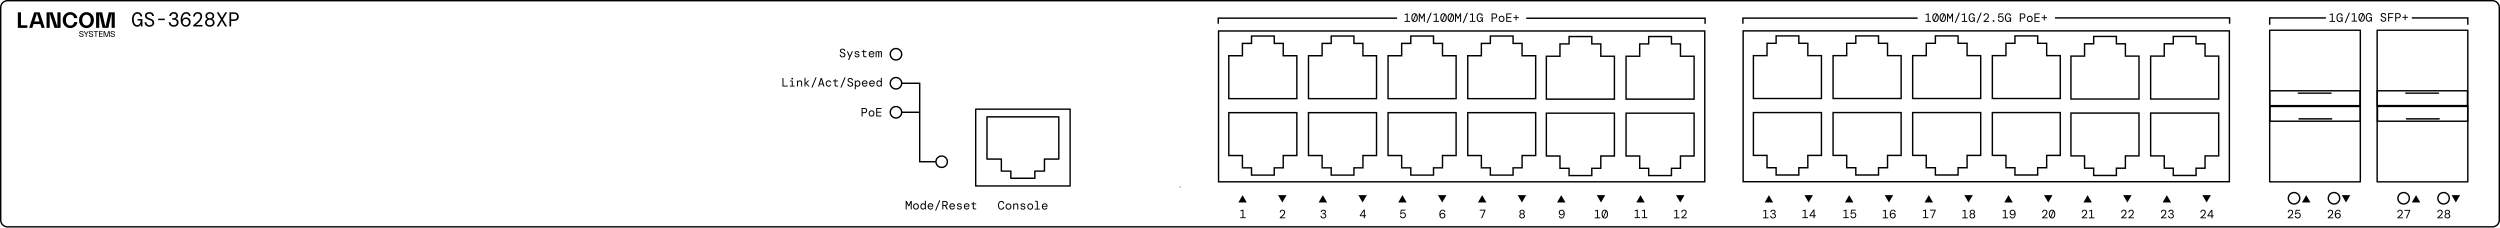 <?xml version="1.0" encoding="UTF-8"?>
<svg xmlns="http://www.w3.org/2000/svg" xml:space="preserve" id="Ebene_1" x="0" y="0" style="enable-background:new 0 0 1241.15 112.96" version="1.1" viewBox="0 0 1241.15 112.96">
  <style>.st0{fill:none;stroke:#000;stroke-width:.709;stroke-miterlimit:22.926}.st0,.st1{fill-rule:evenodd;clip-rule:evenodd}.st2{fill:none;stroke:#000;stroke-width:.709;stroke-miterlimit:22.926}.st6{fill-rule:evenodd;clip-rule:evenodd}.st6,.st7,.st8{fill:none;stroke:#000;stroke-width:.709;stroke-miterlimit:10}.st8{stroke-linecap:round;stroke-linejoin:round}</style>
  <path d="M1210.32 98.43c0-1.57 1.27-2.83 2.83-2.83 1.57 0 2.83 1.27 2.83 2.83 0 1.57-1.27 2.83-2.83 2.83a2.821 2.821 0 0 1-2.83-2.83M1190.48 98.43c0-1.57 1.27-2.83 2.83-2.83s2.83 1.27 2.83 2.83c0 1.57-1.27 2.83-2.83 2.83s-2.83-1.26-2.83-2.83zM1155.91 98.43c0-1.57 1.27-2.83 2.83-2.83 1.57 0 2.83 1.27 2.83 2.83 0 1.57-1.27 2.83-2.83 2.83a2.821 2.821 0 0 1-2.83-2.83zM1136.07 98.43c0-1.57 1.27-2.83 2.83-2.83s2.83 1.27 2.83 2.83c0 1.57-1.27 2.83-2.83 2.83s-2.83-1.26-2.83-2.83zM585.92 92.91c0-.02.01-.03.03-.03.02 0 .03.01.03.03 0 .02-.01.03-.03.03-.02-.01-.03-.02-.03-.03zM441.99 26.94c0-1.57 1.27-2.83 2.83-2.83s2.83 1.27 2.83 2.83c0 1.57-1.27 2.83-2.83 2.83s-2.83-1.26-2.83-2.83zM441.99 41.34c0-1.57 1.27-2.83 2.83-2.83s2.83 1.27 2.83 2.83c0 1.57-1.27 2.83-2.83 2.83s-2.83-1.26-2.83-2.83zM441.99 55.74c0-1.57 1.27-2.83 2.83-2.83s2.83 1.27 2.83 2.83c0 1.57-1.27 2.83-2.83 2.83s-2.83-1.26-2.83-2.83z" class="st0"></path>
  <circle cx="467.5" cy="80.29" r="2.83" class="st0"></circle>
  <path d="M1222.98.35H3.76A3.415 3.415 0 0 0 .35 3.76v105.45a3.415 3.415 0 0 0 3.41 3.41H1237.4c1.88 0 3.4-1.52 3.4-3.4V3.76a3.415 3.415 0 0 0-3.41-3.41h-14.41z" class="st0"></path>
  <path d="M483.82 103.97c-.27 0-.49-.07-.64-.2-.16-.13-.23-.37-.23-.71v-1.63h-.76V101h.45c.2 0 .32-.1.35-.3l.08-.46h.37v.76h1.19v.43h-1.19v1.63c0 .17.04.29.12.35.08.07.21.1.4.1h.67v.46h-.81zm-3.88-2.59c-.23 0-.43.07-.61.21a.93.93 0 0 0-.32.59h1.81c-.02-.25-.1-.44-.27-.59-.15-.14-.36-.21-.61-.21zm0 2.67c-.28 0-.53-.06-.74-.2a1.43 1.43 0 0 1-.51-.55c-.12-.23-.19-.51-.19-.82 0-.31.06-.59.18-.82.12-.23.29-.42.51-.55.22-.13.47-.2.76-.2s.53.06.74.2c.2.13.36.3.47.51.11.21.16.44.16.68v.28h-2.31c.01.22.06.4.15.55.09.15.2.25.34.33.14.07.29.11.44.11.22 0 .39-.05.52-.14.12-.09.22-.22.28-.38h.5c-.07.28-.21.51-.43.7-.21.2-.5.3-.87.3zm-3.59 0c-.38 0-.69-.09-.92-.27-.23-.18-.36-.42-.39-.74h.52c.02.16.1.3.24.4.14.1.32.16.56.16.22 0 .39-.05.5-.14.11-.1.17-.21.17-.33 0-.17-.07-.28-.2-.35-.13-.06-.33-.11-.59-.14-.32-.04-.58-.12-.79-.26-.21-.14-.31-.34-.31-.61 0-.24.1-.45.31-.61.2-.16.48-.24.83-.24s.62.08.82.24c.2.16.31.38.34.68h-.5a.455.455 0 0 0-.21-.35.789.789 0 0 0-.47-.13c-.2 0-.35.04-.46.11-.11.07-.16.17-.16.29 0 .12.06.22.18.3.12.08.31.13.58.15.21.02.4.06.57.12.17.06.31.14.41.26.1.12.15.29.15.5 0 .18-.05.34-.15.48-.1.14-.24.25-.42.34-.17.09-.38.14-.61.14zm-3.6-2.67c-.23 0-.43.07-.61.21a.93.93 0 0 0-.32.59h1.81c-.02-.25-.1-.44-.27-.59a.887.887 0 0 0-.61-.21zm0 2.67c-.28 0-.53-.06-.74-.2a1.43 1.43 0 0 1-.51-.55c-.12-.23-.19-.51-.19-.82 0-.31.06-.59.18-.82.12-.23.29-.42.51-.55.22-.13.47-.2.76-.2.29 0 .53.06.74.2.2.13.36.3.47.51.11.21.16.44.16.68v.28h-2.31c.01.22.06.4.15.55a.895.895 0 0 0 .78.44c.22 0 .39-.05.52-.14.12-.09.22-.22.28-.38h.5c-.07.28-.21.51-.43.7-.22.2-.51.3-.87.3zm-4.43-2.26h.77c.32 0 .55-.07.7-.22.15-.15.22-.33.22-.56 0-.24-.07-.43-.22-.57-.15-.14-.38-.21-.72-.21h-.76v1.56zm-.5 2.18v-4.2h1.29c.32 0 .59.05.8.16.21.11.37.25.47.44.1.19.16.4.16.63 0 .28-.07.52-.21.73-.14.21-.36.36-.65.44l.91 1.79h-.6l-.85-1.72H468.32v1.72h-.5zm-3.59.54 2.07-5.1h.53l-2.08 5.1h-.52zm-2.27-3.13c-.23 0-.43.07-.61.21a.93.93 0 0 0-.32.59h1.81c-.02-.25-.1-.44-.27-.59a.887.887 0 0 0-.61-.21zm0 2.67c-.28 0-.53-.06-.74-.2a1.43 1.43 0 0 1-.51-.55c-.12-.23-.19-.51-.19-.82 0-.31.06-.59.18-.82.12-.23.29-.42.51-.55.22-.13.47-.2.76-.2.29 0 .53.06.74.2.2.13.36.3.47.51.11.21.16.44.16.68v.28h-2.31c.01.22.06.4.15.55a.895.895 0 0 0 .78.44c.22 0 .39-.05.52-.14.12-.09.22-.22.28-.38h.5c-.07.28-.21.51-.43.7-.22.2-.51.3-.87.3zm-3.66-.48c.25 0 .46-.09.62-.27.16-.18.25-.45.25-.81 0-.36-.08-.64-.25-.81a.796.796 0 0 0-.62-.27c-.25 0-.46.09-.62.27-.16.18-.24.45-.24.81 0 .36.08.64.24.81.16.18.36.27.62.27zm-.07.48c-.25 0-.48-.06-.67-.18-.2-.12-.35-.3-.46-.53-.11-.23-.17-.52-.17-.86 0-.33.06-.61.17-.85.11-.23.27-.41.46-.53.2-.12.42-.18.67-.18.24 0 .43.05.58.14.15.09.27.21.34.36v-1.77h.5v4.32h-.41l-.05-.46h-.04c-.08.16-.2.29-.35.39-.15.1-.34.15-.57.15zm-3.49-.48c.17 0 .33-.04.47-.11a.8.8 0 0 0 .33-.35c.08-.16.12-.36.12-.61s-.04-.45-.12-.61a.75.75 0 0 0-.33-.35.932.932 0 0 0-.47-.11c-.17 0-.32.04-.46.11-.14.08-.25.19-.34.35-.08.16-.13.36-.13.61 0 .37.09.64.27.82.18.16.4.25.66.25zm0 .48c-.28 0-.53-.06-.74-.19-.22-.13-.39-.31-.51-.54-.12-.23-.19-.51-.19-.82 0-.32.06-.59.19-.83.12-.23.29-.41.51-.54.22-.13.46-.19.74-.19.28 0 .53.06.74.19.22.13.39.31.51.54.12.23.19.51.19.83 0 .32-.06.59-.19.82-.12.23-.29.42-.51.54-.22.12-.46.19-.74.19zm-5.1-.08v-4.2h.54l.96 2 .96-2h.54v4.2h-.49v-3.23l-.82 1.7h-.38l-.82-1.69v3.22h-.49zM434.71 28.42v-2.98h.41l.05.35h.03c.05-.12.13-.22.24-.3.11-.08.23-.12.39-.12s.28.04.39.11c.11.07.18.18.23.31h.02c.05-.12.14-.22.25-.3a.74.74 0 0 1 .42-.12c.23 0 .4.08.51.23.11.15.17.36.17.62v2.2h-.49V26.3c0-.14-.03-.26-.09-.34a.329.329 0 0 0-.28-.13c-.13 0-.24.05-.32.15-.08.1-.13.24-.13.43v2.02h-.5V26.3c0-.14-.03-.26-.08-.34a.329.329 0 0 0-.28-.13c-.13 0-.24.05-.33.15-.09.1-.13.24-.13.43v2.02h-.48zm-1.99-2.6c-.23 0-.43.07-.61.21a.93.93 0 0 0-.32.59h1.81c-.02-.25-.1-.44-.27-.59a.887.887 0 0 0-.61-.21zm0 2.67c-.28 0-.53-.06-.74-.2a1.43 1.43 0 0 1-.51-.55c-.12-.23-.19-.51-.19-.82 0-.31.06-.59.18-.82.12-.23.29-.42.51-.55.22-.13.47-.2.76-.2.29 0 .53.06.74.2.2.13.36.3.47.51.11.21.16.44.16.68v.28h-2.31c.01.22.06.4.15.55a.895.895 0 0 0 .78.44c.22 0 .39-.05.52-.14.12-.09.22-.22.28-.38h.5c-.07.28-.21.51-.43.7-.22.21-.51.3-.87.3zm-3.32-.07c-.27 0-.49-.07-.64-.2-.16-.13-.23-.37-.23-.71v-1.63h-.76v-.43h.45c.2 0 .32-.1.35-.3l.08-.46h.37v.76h1.19v.43h-1.19v1.63c0 .17.04.29.12.35.08.07.21.1.4.1h.67v.46h-.81zm-3.87.07c-.38 0-.69-.09-.92-.27-.23-.18-.36-.42-.39-.74h.52c.02.16.1.3.24.4.14.1.32.16.56.16.22 0 .39-.05.5-.14.11-.1.16-.21.16-.33 0-.17-.07-.28-.2-.34s-.33-.11-.59-.14c-.32-.04-.58-.12-.79-.26-.21-.14-.31-.34-.31-.61 0-.24.1-.45.31-.61.2-.16.48-.24.83-.24s.62.08.82.24c.2.16.31.38.34.68h-.5a.455.455 0 0 0-.21-.35.789.789 0 0 0-.47-.13c-.2 0-.35.04-.46.11-.11.07-.16.17-.16.29 0 .12.06.22.18.3.12.08.31.13.58.15.21.02.4.06.57.12.17.06.31.14.41.26.1.12.15.29.15.5 0 .18-.05.34-.15.48-.1.14-.24.25-.42.34-.16.09-.37.13-.6.13zm-4.54 1.25.73-1.61h-.17l-1.17-2.69h.55l.98 2.3 1.03-2.3h.53l-1.94 4.3h-.54zm-2.65-1.25c-.3 0-.55-.06-.77-.17a1.14 1.14 0 0 1-.5-.47c-.12-.2-.18-.43-.18-.7h.53c0 .24.09.45.24.62.16.17.39.26.69.26.28 0 .49-.07.64-.2.15-.13.22-.29.22-.48 0-.16-.04-.29-.11-.39-.07-.11-.19-.2-.35-.28-.16-.08-.38-.17-.65-.26-.38-.12-.66-.27-.84-.47-.18-.2-.26-.45-.26-.74 0-.2.05-.38.16-.54a1 1 0 0 1 .45-.38c.2-.09.43-.14.71-.14.26 0 .49.05.69.15.2.1.35.23.46.41.11.18.16.38.16.61h-.53a.7.7 0 0 0-.36-.6.894.894 0 0 0-.46-.11c-.22 0-.4.05-.55.16-.15.11-.22.25-.22.43 0 .14.03.26.1.35.07.1.17.18.33.26.15.08.36.16.62.25.24.08.45.17.63.28.17.11.31.24.4.39.09.16.14.35.14.58 0 .23-.06.43-.17.61-.12.18-.28.32-.49.42-.21.1-.45.15-.73.15zM518.69 101.43c-.23 0-.43.07-.61.21a.93.93 0 0 0-.32.59h1.81c-.02-.25-.1-.44-.27-.58-.16-.15-.36-.22-.61-.22m0 2.67c-.28 0-.53-.06-.74-.2a1.43 1.43 0 0 1-.51-.55c-.12-.23-.19-.51-.19-.82 0-.31.06-.58.18-.82.12-.23.29-.42.51-.55.22-.13.47-.2.76-.2.29 0 .53.06.74.2.2.13.36.3.47.51.11.21.16.44.16.68v.28h-2.31c.01.22.06.4.15.55a.895.895 0 0 0 .78.44c.22 0 .39-.05.52-.14.12-.09.22-.22.28-.38h.5c-.07.28-.21.51-.43.7-.22.2-.51.3-.87.3zm-4.97-.08v-.43h1.01v-3.31c0-.1-.05-.15-.15-.15h-.76v-.43h.88c.17 0 .3.05.4.14.09.09.14.22.14.4v3.35h1.01v.43h-2.53zm-2.25-.4c.17 0 .33-.04.47-.11a.8.8 0 0 0 .33-.35c.08-.16.12-.36.12-.61s-.04-.45-.12-.61a.75.75 0 0 0-.33-.35.932.932 0 0 0-.47-.11c-.17 0-.32.04-.46.11-.14.08-.25.19-.34.35-.08.16-.13.36-.13.61 0 .37.09.64.27.82.18.16.4.25.66.25zm0 .48c-.28 0-.53-.06-.74-.19-.22-.13-.39-.31-.51-.54-.12-.23-.19-.51-.19-.82 0-.32.06-.59.19-.83.12-.23.29-.41.51-.54.22-.13.46-.19.74-.19s.53.06.74.19c.22.13.39.31.51.54.12.23.19.51.19.83 0 .32-.06.59-.19.82-.12.23-.29.41-.51.54-.21.12-.46.19-.74.19zm-3.57 0c-.38 0-.69-.09-.92-.27-.23-.18-.36-.42-.39-.74h.52c.02.16.1.3.24.4.14.1.32.16.56.16.22 0 .39-.05.5-.14.11-.1.16-.21.16-.33 0-.17-.07-.28-.2-.35-.13-.06-.33-.11-.59-.14-.32-.04-.58-.12-.79-.26-.21-.14-.31-.34-.31-.61 0-.24.1-.45.31-.61.2-.16.48-.24.83-.24s.62.08.82.24c.2.16.31.38.34.68h-.5a.455.455 0 0 0-.21-.35.789.789 0 0 0-.47-.13c-.2 0-.35.04-.46.11-.11.07-.16.17-.16.29 0 .12.06.22.18.3.12.08.31.13.58.15.21.02.4.06.57.12.17.06.31.14.41.26.1.12.15.29.15.5 0 .18-.04.34-.15.48-.1.14-.24.25-.42.34-.16.1-.36.14-.6.14zm-4.9-.08v-2.98h.42l.05.45h.03c.08-.14.21-.27.38-.37.17-.1.37-.15.59-.15.36 0 .64.11.82.32s.27.53.27.94v1.79h-.5v-1.73c0-.26-.06-.47-.17-.62-.12-.15-.3-.23-.54-.23-.24 0-.44.08-.6.24-.16.16-.25.39-.25.7v1.63h-.5zm-2.32-.4c.17 0 .33-.04.47-.11a.8.8 0 0 0 .33-.35c.08-.16.12-.36.12-.61s-.04-.45-.12-.61a.75.75 0 0 0-.33-.35.932.932 0 0 0-.47-.11c-.17 0-.32.04-.46.11-.14.08-.25.19-.34.35-.08.16-.13.36-.13.61 0 .37.09.64.27.82.18.16.4.25.66.25zm0 .48c-.28 0-.53-.06-.74-.19-.22-.13-.39-.31-.51-.54-.12-.23-.19-.51-.19-.82 0-.32.06-.59.19-.83.12-.23.29-.41.51-.54.22-.13.46-.19.74-.19.28 0 .53.06.74.19.22.13.39.31.51.54.12.23.19.51.19.83 0 .32-.06.59-.19.82-.12.23-.29.41-.51.54-.21.12-.46.19-.74.19zm-3.57 0c-.34 0-.63-.09-.88-.27-.25-.18-.43-.43-.56-.76-.13-.32-.2-.71-.2-1.15 0-.44.07-.82.2-1.14.13-.33.32-.58.56-.76.25-.18.54-.27.88-.27.43 0 .78.12 1.04.36s.42.55.46.95h-.56c-.04-.24-.14-.43-.3-.59-.16-.16-.38-.24-.65-.24-.35 0-.62.15-.82.45-.2.3-.3.72-.3 1.25s.1.95.3 1.25c.2.3.47.45.82.45.28 0 .5-.08.66-.23.15-.15.25-.35.29-.59h.56c-.06.4-.22.71-.48.95-.24.22-.59.34-1.02.34zM1140.74 108.45c-.29 0-.54-.05-.74-.16a1.23 1.23 0 0 1-.49-.44c-.12-.18-.19-.39-.22-.63h.52c.04.23.14.41.31.55.17.14.38.21.64.21.3 0 .54-.1.71-.29.17-.19.26-.44.26-.74 0-.31-.09-.56-.26-.74a.912.912 0 0 0-.68-.27c-.22 0-.42.05-.57.15-.16.1-.28.23-.38.39h-.48l.36-2.32h2.24v.46h-1.85l-.22 1.25h.03c.09-.1.22-.19.38-.26.16-.08.34-.11.55-.11.28 0 .52.06.72.18.21.12.37.29.48.5.12.22.17.47.17.77 0 .27-.06.52-.17.75-.11.23-.28.41-.5.54-.24.14-.5.21-.81.21m-4.96-.07v-.4c.43-.34.81-.66 1.13-.95.32-.29.57-.57.75-.83.18-.27.26-.54.26-.82 0-.25-.07-.45-.21-.6-.14-.15-.33-.22-.57-.22-.18 0-.34.04-.47.12-.13.08-.22.19-.29.32-.06.13-.1.27-.1.43h-.5c0-.28.07-.51.18-.71.12-.2.28-.35.48-.45.2-.1.43-.16.69-.16.41 0 .73.11.96.34.23.23.34.53.34.92 0 .25-.05.49-.16.72-.11.23-.25.45-.43.66-.18.21-.38.42-.61.61-.22.2-.45.38-.68.56h1.99v.45h-2.76zM1160.64 107.99c.28 0 .5-.09.67-.26.17-.18.25-.4.25-.66 0-.27-.08-.49-.25-.66a.904.904 0 0 0-.67-.26.95.95 0 0 0-.48.12c-.14.08-.25.19-.32.33a.94.94 0 0 0-.12.47.913.913 0 0 0 .44.8c.14.08.3.12.48.12m.04.46c-.37 0-.67-.09-.9-.27-.23-.18-.4-.42-.51-.72-.11-.3-.17-.64-.17-1.02 0-.46.06-.86.19-1.21s.31-.62.56-.82c.24-.2.53-.3.87-.3.27 0 .5.05.69.15.19.1.34.24.45.41.11.17.18.37.2.58h-.47a.874.874 0 0 0-.29-.51c-.15-.13-.34-.19-.57-.19-.2 0-.38.06-.55.19-.17.13-.3.32-.41.58-.11.26-.17.6-.18 1h.03c.09-.17.23-.32.43-.45.19-.13.42-.19.7-.19.25 0 .48.06.68.17.2.12.36.28.48.48.12.2.18.44.18.7 0 .26-.06.49-.17.7-.11.21-.28.38-.49.51-.22.14-.47.21-.75.21zm-5.04-.07v-.4c.43-.34.81-.66 1.13-.95s.57-.57.75-.83c.18-.27.26-.54.26-.82 0-.25-.07-.45-.21-.6-.14-.15-.33-.22-.57-.22-.18 0-.34.04-.47.12-.13.08-.22.19-.29.32-.06.13-.1.27-.1.43h-.5c0-.28.07-.51.18-.71.12-.2.28-.35.48-.45.2-.1.43-.16.69-.16.41 0 .73.11.96.34.23.23.34.53.34.92 0 .25-.05.49-.16.72-.11.23-.25.45-.43.66-.18.21-.38.42-.61.61-.22.2-.45.38-.68.56h1.99v.45h-2.76zM1194.4 108.38l1.64-3.74h-2.29v-.46h2.81v.4l-1.63 3.8h-.53zm-4.19 0v-.4c.43-.34.81-.66 1.13-.95.32-.29.57-.57.75-.83.18-.27.26-.54.26-.82 0-.25-.07-.45-.21-.6-.14-.15-.33-.22-.57-.22-.18 0-.34.04-.47.12-.13.08-.22.19-.29.32-.06.13-.1.27-.1.43h-.5c0-.28.07-.51.18-.71.12-.2.28-.35.48-.45.2-.1.43-.16.69-.16.41 0 .73.11.96.34.23.23.34.53.34.92 0 .25-.05.49-.16.72-.11.23-.25.45-.43.66-.18.21-.38.42-.61.61-.22.2-.45.38-.68.56h1.99v.45h-2.76zM1215.01 107.99c.27 0 .48-.07.65-.21.17-.14.25-.34.25-.6 0-.26-.08-.46-.25-.6-.17-.14-.38-.21-.65-.21s-.48.07-.65.21c-.17.14-.25.34-.25.6 0 .26.08.46.25.6.16.14.38.21.65.21m0-2.04c.25 0 .44-.06.58-.2.14-.13.21-.3.21-.51 0-.2-.07-.37-.21-.5-.14-.13-.34-.2-.58-.2-.25 0-.44.07-.58.2-.14.13-.21.3-.21.5 0 .21.07.38.21.51s.33.2.58.2zm0 2.5c-.28 0-.52-.05-.73-.16-.21-.11-.38-.25-.49-.43a1.11 1.11 0 0 1-.18-.63c0-.26.07-.49.21-.67.14-.18.3-.31.49-.38v-.03a.925.925 0 0 1-.42-.36.947.947 0 0 1-.16-.56c0-.2.05-.39.16-.56.11-.17.26-.31.45-.41.2-.1.42-.15.68-.15.26 0 .48.05.68.15.19.1.35.23.46.41.11.17.16.36.16.56 0 .21-.05.4-.16.56-.11.16-.25.28-.42.36v.03c.18.07.35.2.49.38s.21.41.21.67c0 .24-.06.45-.18.63s-.29.33-.49.43c-.24.1-.48.16-.76.16zm-4.96-.07v-.4c.43-.34.81-.66 1.13-.95s.57-.57.75-.83c.18-.27.26-.54.26-.82 0-.25-.07-.45-.21-.6-.14-.15-.33-.22-.57-.22-.18 0-.34.04-.47.12-.13.08-.22.19-.29.32-.06.13-.1.27-.1.43h-.5c0-.28.07-.51.18-.71.12-.2.28-.35.48-.45.2-.1.43-.16.69-.16.41 0 .73.11.96.34.23.23.34.53.34.92 0 .25-.05.49-.16.72-.11.23-.25.45-.43.66-.18.21-.38.42-.61.61-.22.2-.45.38-.68.56h1.99v.45h-2.76zM615.73 108.3v-.45h1.09v-3.15l-1.03.2v-.39l1.2-.41h.33v3.75h1.15v.45zM635.34 108.38v-.4c.43-.34.81-.66 1.13-.95.32-.29.57-.57.75-.83.18-.27.26-.54.26-.82 0-.25-.07-.45-.21-.6-.14-.15-.33-.22-.57-.22-.18 0-.34.04-.47.12-.13.08-.22.19-.29.32-.06.13-.1.27-.1.43h-.5c0-.28.07-.51.18-.71.12-.2.28-.35.48-.45.2-.1.43-.16.69-.16.41 0 .73.11.96.34.23.23.34.53.34.92 0 .25-.05.49-.16.72-.11.23-.25.45-.43.66-.18.21-.38.42-.61.61-.22.2-.45.38-.68.56h1.99v.45h-2.76zM657.02 108.45c-.28 0-.52-.05-.74-.15-.22-.1-.39-.25-.52-.45s-.2-.44-.22-.72h.52c.01.24.1.44.26.61.17.17.4.25.7.25.29 0 .52-.07.68-.23.16-.15.24-.35.24-.61 0-.18-.05-.33-.14-.45a.76.76 0 0 0-.37-.26c-.15-.06-.32-.09-.51-.09h-.37v-.46h.32c.27 0 .49-.06.65-.17a.6.6 0 0 0 .24-.51c0-.19-.06-.34-.2-.46-.13-.12-.32-.18-.56-.18-.23 0-.42.06-.56.19-.14.13-.23.3-.25.51h-.5c.01-.23.07-.43.18-.6.11-.17.27-.31.46-.41.19-.1.42-.15.67-.15.28 0 .51.05.69.14.19.1.33.23.42.39.1.16.14.34.14.54 0 .21-.06.39-.19.55-.13.16-.28.27-.46.33v.04c.24.07.43.19.59.37.16.17.23.4.23.69 0 .24-.06.46-.17.66-.11.2-.28.35-.49.47-.19.1-.44.16-.74.16M675.62 106.88h1.47v-2.18l-1.47 2.18zm1.45 1.42v-.97h-2.01v-.39l1.91-2.84h.6v2.77h.6v.46h-.6v.97h-.5zM696.48 108.38c-.29 0-.54-.05-.74-.16a1.23 1.23 0 0 1-.49-.44c-.12-.18-.19-.39-.22-.63h.52c.04.23.14.41.31.55.17.14.38.21.64.21.3 0 .54-.1.71-.29.17-.19.26-.44.26-.74 0-.31-.09-.56-.26-.73a.912.912 0 0 0-.68-.27c-.22 0-.41.05-.57.15-.16.1-.28.23-.38.39h-.48l.36-2.32h2.24v.46h-1.85l-.22 1.25h.03c.09-.1.22-.19.38-.26.16-.08.34-.11.55-.11.28 0 .52.06.72.18.21.12.37.29.48.5.12.22.17.47.17.77 0 .27-.06.52-.17.75-.11.23-.28.41-.5.54-.23.13-.5.2-.81.2M716.12 107.99c.28 0 .5-.09.67-.26.17-.18.25-.4.25-.66 0-.27-.08-.49-.25-.66a.904.904 0 0 0-.67-.26.95.95 0 0 0-.48.12c-.14.08-.25.19-.32.33a.94.94 0 0 0-.12.47.913.913 0 0 0 .44.8.9.9 0 0 0 .48.12m.03.46c-.37 0-.67-.09-.9-.27-.23-.18-.4-.42-.51-.72-.11-.3-.16-.64-.16-1.02 0-.46.06-.86.19-1.21s.31-.62.55-.82c.24-.2.53-.3.87-.3.27 0 .5.05.69.15.19.1.34.24.45.41.11.17.18.37.2.58h-.47a.874.874 0 0 0-.29-.51c-.15-.13-.34-.19-.57-.19-.2 0-.38.06-.55.19-.17.13-.3.32-.41.58-.11.26-.17.6-.18 1h.03c.09-.17.23-.32.43-.45.19-.13.42-.19.7-.19.25 0 .48.06.68.17.2.12.36.28.48.48.12.2.18.44.18.7 0 .26-.06.49-.17.7-.11.21-.28.38-.49.51-.22.14-.47.21-.75.21zM735.3 108.3l1.64-3.74h-2.3v-.46h2.82v.41l-1.63 3.79zM755.65 107.99c.27 0 .49-.07.65-.21.17-.14.25-.34.25-.6 0-.26-.08-.46-.25-.6-.17-.14-.38-.21-.65-.21s-.48.07-.65.21c-.17.14-.25.34-.25.6 0 .26.08.46.25.6.17.14.38.21.65.21m0-2.04c.25 0 .44-.06.58-.2.14-.13.21-.3.21-.51 0-.2-.07-.37-.21-.5-.14-.13-.34-.2-.58-.2-.25 0-.44.07-.59.2-.14.13-.21.3-.21.5 0 .21.07.38.21.51.15.14.34.2.59.2zm0 2.5c-.28 0-.52-.05-.73-.16-.21-.11-.38-.25-.49-.43a1.11 1.11 0 0 1-.18-.63c0-.26.07-.49.21-.67.14-.18.3-.31.49-.38v-.03a.925.925 0 0 1-.42-.36.947.947 0 0 1-.16-.56c0-.2.05-.39.16-.56.11-.17.26-.31.45-.41.2-.1.42-.15.68-.15.26 0 .48.05.67.15.19.1.35.23.46.41.11.17.16.36.16.56 0 .21-.05.4-.16.56-.11.16-.25.28-.42.36v.03c.18.07.35.2.49.38s.21.41.21.67c0 .24-.06.45-.18.63s-.29.33-.49.43c-.22.1-.47.16-.75.16zM775.31 106.41c.28 0 .5-.09.67-.26.17-.18.25-.4.25-.66s-.08-.48-.25-.66c-.17-.18-.39-.26-.67-.26s-.5.09-.67.26c-.17.18-.25.4-.25.66 0 .27.08.49.25.66.17.17.39.26.67.26m-.05 2.04c-.26 0-.48-.05-.68-.15-.2-.1-.36-.24-.47-.41-.12-.17-.19-.37-.21-.59h.49c.04.21.13.38.28.51.15.13.35.19.59.19.32 0 .57-.14.77-.43.2-.29.31-.73.34-1.34h-.04c-.11.19-.25.34-.41.46-.17.12-.4.18-.71.18a1.4 1.4 0 0 1-.68-.17c-.2-.12-.36-.28-.48-.48-.12-.2-.18-.44-.18-.7 0-.26.06-.49.17-.71.11-.21.28-.38.49-.51.21-.13.46-.19.73-.19.53 0 .92.18 1.18.54.26.36.39.85.39 1.47 0 .46-.06.87-.19 1.22-.12.35-.3.62-.54.82-.21.19-.5.29-.84.29zM796.71 107.99c.21 0 .4-.07.56-.21.16-.14.29-.34.38-.59.09-.26.14-.56.14-.91 0-.27-.03-.52-.09-.73s-.14-.4-.24-.55l-1.17 2.89c.14.06.28.1.42.1m-1.08-1.71c0 .27.03.52.09.74.06.22.14.4.24.55l1.16-2.89a.804.804 0 0 0-.41-.1c-.21 0-.4.07-.56.21-.16.14-.29.33-.38.59-.1.24-.14.54-.14.9zm1.08 2.17c-.32 0-.6-.09-.84-.26-.24-.18-.43-.43-.56-.75-.13-.32-.2-.71-.2-1.16 0-.45.07-.83.2-1.16.13-.32.32-.57.56-.75.24-.18.52-.26.84-.26.32 0 .6.09.84.26.24.18.43.43.56.75.13.32.2.71.2 1.16 0 .45-.07.83-.2 1.16s-.32.57-.56.75c-.24.17-.52.26-.84.26zm-4.98-.07v-.46h1.09v-3.15l-1.03.2v-.38l1.19-.41h.34v3.74h1.15v.46h-2.74zM815.09 108.3v-.46h1.09v-3.15l-1.03.2v-.38l1.19-.41h.34v3.74h1.15v.46h-2.74zm-3.6 0v-.46h1.09v-3.15l-1.03.2v-.38l1.19-.41h.34v3.74h1.15v.46h-2.74zM834.7 108.38v-.4c.43-.34.81-.66 1.13-.95s.57-.57.75-.83c.18-.27.26-.54.26-.82 0-.25-.07-.45-.21-.6-.14-.15-.33-.22-.57-.22-.18 0-.34.04-.47.12-.13.08-.22.19-.29.32-.06.13-.1.27-.1.43h-.5c0-.28.07-.51.18-.71.12-.2.28-.35.48-.45.2-.1.43-.16.69-.16.41 0 .73.11.96.34.23.23.34.53.34.92 0 .25-.05.49-.16.72-.11.23-.25.45-.43.66-.18.21-.38.42-.61.61-.22.2-.45.38-.68.56h1.99v.45h-2.76zm-3.63 0v-.46h1.09v-3.15l-1.03.2v-.38l1.19-.41h.34v3.74h1.15v.46h-2.74zM880.28 108.45c-.28 0-.52-.05-.74-.15-.22-.1-.39-.25-.52-.45s-.2-.44-.22-.72h.52c.01.24.1.44.26.61.17.17.4.25.7.25.29 0 .52-.07.68-.23.16-.15.24-.35.24-.61 0-.18-.05-.33-.14-.45a.76.76 0 0 0-.37-.26c-.15-.06-.32-.09-.51-.09h-.37v-.46h.32c.27 0 .49-.06.65-.17a.6.6 0 0 0 .24-.51c0-.19-.06-.34-.2-.46-.13-.12-.31-.18-.55-.18-.23 0-.42.06-.56.19-.14.13-.23.3-.25.51h-.5c.01-.23.07-.43.18-.6.11-.17.27-.31.46-.41.19-.1.42-.15.67-.15.28 0 .51.05.69.14.19.1.33.23.42.39.1.16.14.34.14.54 0 .21-.06.39-.19.55-.13.16-.28.27-.46.33v.04c.24.07.43.19.59.37.16.17.23.4.23.69 0 .24-.06.46-.17.66-.11.2-.28.35-.49.47-.2.1-.45.16-.75.16m-5.03-.07v-.46h1.09v-3.15l-1.03.2v-.38l1.19-.41h.34v3.74h1.15v.46h-2.74zM898.88 106.88h1.47v-2.18l-1.47 2.18zm1.45 1.42v-.97h-2.01v-.39l1.91-2.84h.6v2.77h.6v.46h-.6v.97h-.5zm-5.5 0v-.46h1.09v-3.15l-1.03.2v-.38l1.19-.41h.34v3.74h1.15v.46h-2.74zM920.08 108.38c-.29 0-.54-.05-.74-.16a1.23 1.23 0 0 1-.49-.44c-.12-.18-.19-.39-.22-.63h.52c.04.23.14.41.31.55.17.14.38.21.64.21.3 0 .54-.1.71-.29.17-.19.26-.44.26-.74 0-.31-.09-.56-.26-.73a.912.912 0 0 0-.68-.27c-.22 0-.41.05-.57.15-.16.1-.28.23-.38.39h-.48l.36-2.32h2.24v.46h-1.85l-.22 1.25h.03c.09-.1.22-.19.38-.26.16-.08.34-.11.55-.11.28 0 .52.06.72.18.21.12.37.29.48.5.12.22.17.47.17.77 0 .27-.06.52-.17.75-.11.23-.28.41-.5.54-.24.13-.5.2-.81.2m-4.98-.08v-.46h1.09v-3.15l-1.03.2v-.38l1.19-.41h.34v3.74h1.15v.46h-2.74zM939.71 107.99c.28 0 .5-.09.67-.26.17-.18.25-.4.25-.66 0-.27-.08-.49-.25-.66a.904.904 0 0 0-.67-.26c-.18 0-.35.04-.48.12-.14.08-.25.19-.32.33a.94.94 0 0 0-.12.47.913.913 0 0 0 .44.8c.14.08.3.12.48.12m.04.46c-.37 0-.67-.09-.9-.27-.23-.18-.4-.42-.51-.72-.11-.3-.17-.64-.17-1.02 0-.46.06-.86.19-1.21s.31-.62.56-.82c.24-.2.53-.3.87-.3.27 0 .5.05.69.15.19.1.34.24.45.41.11.17.18.37.2.58h-.47a.874.874 0 0 0-.29-.51c-.15-.13-.34-.19-.57-.19-.2 0-.38.06-.55.19-.17.13-.3.32-.41.58-.11.26-.17.6-.18 1h.03c.09-.17.23-.32.43-.45.19-.13.42-.19.7-.19.25 0 .48.06.68.17.2.12.36.28.48.48.12.2.18.44.18.7 0 .26-.06.49-.17.7-.11.21-.28.38-.49.51-.23.14-.47.21-.75.21zm-5.07-.07v-.46h1.09v-3.15l-1.03.2v-.38l1.19-.41h.34v3.74h1.15v.46h-2.74zM958.83 108.3l1.64-3.74h-2.29v-.46h2.81v.4l-1.63 3.8h-.53zm-4.21 0v-.46h1.09v-3.15l-1.03.2v-.38l1.19-.41h.34v3.74h1.15v.46h-2.74zM979.18 107.99c.27 0 .49-.07.65-.21.17-.14.25-.34.25-.6 0-.26-.08-.46-.25-.6-.17-.14-.38-.21-.65-.21s-.48.07-.65.21c-.17.14-.25.34-.25.6 0 .26.08.46.25.6.17.14.38.21.65.21m0-2.04c.25 0 .44-.06.58-.2.14-.13.21-.3.21-.51 0-.2-.07-.37-.21-.5-.14-.13-.34-.2-.58-.2-.25 0-.44.07-.58.2-.14.13-.21.3-.21.5 0 .21.07.38.21.51s.33.2.58.2zm0 2.5c-.28 0-.52-.05-.73-.16-.21-.11-.38-.25-.49-.43a1.11 1.11 0 0 1-.18-.63c0-.26.07-.49.21-.67.14-.18.3-.31.49-.38v-.03a.925.925 0 0 1-.42-.36.947.947 0 0 1-.16-.56c0-.2.05-.39.16-.56.11-.17.26-.31.45-.41.2-.1.42-.15.68-.15.26 0 .48.05.68.15.19.1.35.23.46.41.11.17.16.36.16.56 0 .21-.05.4-.16.56-.11.16-.25.28-.42.36v.03c.18.07.35.2.49.38s.21.41.21.67c0 .24-.06.45-.18.63s-.29.33-.49.43c-.23.1-.48.16-.76.16zm-4.98-.07v-.46h1.09v-3.15l-1.03.2v-.38l1.19-.41h.34v3.74h1.15v.46h-2.74zM999.16 106.41c.28 0 .5-.09.67-.26.17-.18.25-.4.25-.66s-.08-.48-.25-.66c-.17-.18-.39-.26-.67-.26s-.5.09-.67.26c-.17.18-.25.4-.25.66 0 .27.08.49.25.66.17.17.39.26.67.26m-.05 2.04c-.26 0-.48-.05-.68-.15-.2-.1-.36-.24-.47-.41-.12-.17-.19-.37-.21-.59h.49c.04.21.13.38.28.51.15.13.35.19.59.19.32 0 .57-.14.77-.43.2-.29.31-.73.34-1.34h-.04c-.11.19-.25.34-.41.46-.17.12-.4.18-.71.18a1.4 1.4 0 0 1-.68-.17c-.2-.12-.36-.28-.48-.48-.12-.2-.18-.44-.18-.7 0-.26.06-.49.17-.71.11-.21.28-.38.49-.51.21-.13.46-.19.73-.19.53 0 .92.18 1.18.54.26.36.39.85.39 1.47 0 .46-.06.87-.19 1.22-.12.35-.3.62-.54.82-.21.19-.5.29-.84.29zm-4.91-.07v-.46h1.09v-3.15l-1.03.2v-.38l1.19-.41h.34v3.74h1.15v.46h-2.74zM1018.76 107.99c.21 0 .4-.07.56-.21.16-.14.29-.34.38-.59.09-.26.14-.56.14-.91 0-.27-.03-.52-.09-.73s-.14-.4-.24-.55l-1.17 2.89c.14.06.28.1.42.1m-1.08-1.71c0 .27.03.52.09.74.06.22.14.4.24.55l1.16-2.89a.804.804 0 0 0-.41-.1c-.21 0-.4.07-.56.21-.16.14-.29.33-.38.59-.1.24-.14.54-.14.9zm1.08 2.17c-.32 0-.6-.09-.84-.26-.24-.18-.43-.43-.56-.75-.13-.32-.2-.71-.2-1.16 0-.45.07-.83.2-1.16.13-.32.32-.57.56-.75.24-.18.52-.26.84-.26.32 0 .6.09.84.26.24.18.43.43.56.75.13.32.2.71.2 1.16 0 .45-.07.83-.2 1.16-.13.32-.32.57-.56.75-.24.17-.52.26-.84.26zm-4.95-.07v-.4c.43-.34.81-.66 1.13-.95.32-.29.57-.57.75-.83.18-.27.26-.54.26-.82 0-.25-.07-.45-.21-.6-.14-.15-.33-.22-.57-.22-.18 0-.34.04-.47.12-.13.08-.22.19-.29.32-.06.13-.1.27-.1.43h-.5c0-.28.07-.51.18-.71.12-.2.28-.35.48-.45.2-.1.43-.16.69-.16.41 0 .73.11.96.34.23.23.34.53.34.92 0 .25-.05.49-.16.72-.11.23-.25.45-.43.66-.18.21-.38.42-.61.61-.22.2-.45.38-.68.56h1.99v.45h-2.76zM1037.06 108.38v-.46h1.09v-3.15l-1.03.2v-.38l1.19-.41h.34v3.74h1.15v.46h-2.74zm-3.57 0v-.4c.43-.34.81-.66 1.13-.95.32-.29.57-.57.75-.83.18-.27.26-.54.26-.82 0-.25-.07-.45-.21-.6-.14-.15-.33-.22-.57-.22-.18 0-.34.04-.47.12-.13.08-.22.19-.29.32-.06.13-.1.27-.1.43h-.5c0-.28.07-.51.18-.71.12-.2.28-.35.48-.45.2-.1.43-.16.69-.16.41 0 .73.11.96.34.23.23.34.53.34.92 0 .25-.05.49-.16.72-.11.23-.25.45-.43.66-.18.21-.38.42-.61.61-.22.2-.45.38-.68.56h1.99v.45h-2.76zM1056.67 108.38v-.4c.43-.34.81-.66 1.13-.95s.57-.57.75-.83c.18-.27.26-.54.26-.82 0-.25-.07-.45-.21-.6-.14-.15-.33-.22-.57-.22-.18 0-.34.04-.47.12-.13.08-.22.19-.29.32-.06.13-.1.27-.1.43h-.5c0-.28.07-.51.18-.71.12-.2.28-.35.48-.45.2-.1.43-.16.69-.16.41 0 .73.11.96.34.23.23.34.53.34.92 0 .25-.05.49-.16.72-.11.23-.25.45-.43.66-.18.21-.38.42-.61.61-.22.2-.45.38-.68.56h1.99v.45h-2.76zm-3.6 0v-.4c.43-.34.81-.66 1.13-.95s.57-.57.75-.83c.18-.27.26-.54.26-.82 0-.25-.07-.45-.21-.6-.14-.15-.33-.22-.57-.22-.18 0-.34.04-.47.12-.13.08-.22.19-.29.32-.06.13-.1.27-.1.43h-.5c0-.28.07-.51.18-.71.12-.2.28-.35.48-.45.2-.1.43-.16.69-.16.41 0 .73.11.96.34.23.23.34.53.34.92 0 .25-.05.49-.16.72-.11.23-.25.45-.43.66-.18.21-.38.42-.61.61-.22.2-.45.38-.68.56h1.99v.45h-2.76zM1077.84 108.45c-.28 0-.52-.05-.74-.15-.22-.1-.39-.25-.52-.45s-.2-.44-.22-.72h.52c.01.24.1.44.26.61.17.17.4.25.7.25.29 0 .52-.07.68-.23.16-.15.24-.35.24-.61 0-.18-.05-.33-.14-.45a.76.76 0 0 0-.37-.26c-.15-.06-.32-.09-.51-.09h-.37v-.46h.32c.27 0 .49-.06.65-.17a.6.6 0 0 0 .24-.51c0-.19-.06-.34-.2-.46-.13-.12-.31-.18-.55-.18-.23 0-.42.06-.56.19-.14.13-.23.3-.25.51h-.5c.01-.23.07-.43.18-.6.11-.17.27-.31.46-.41.19-.1.42-.15.67-.15.28 0 .51.05.69.14.19.1.33.23.42.39.1.16.14.34.14.54 0 .21-.06.39-.19.55-.13.16-.28.27-.46.33v.04c.24.07.43.19.59.37.16.17.23.4.23.69 0 .24-.06.46-.17.66-.11.2-.28.35-.49.47-.2.1-.46.16-.75.16m-5.01-.07v-.4c.43-.34.81-.66 1.13-.95s.57-.57.75-.83c.18-.27.26-.54.26-.82 0-.25-.07-.45-.21-.6-.14-.15-.33-.22-.57-.22-.18 0-.34.04-.47.12-.13.08-.22.19-.29.32-.06.13-.1.27-.1.43h-.5c0-.28.07-.51.18-.71.12-.2.28-.35.48-.45.2-.1.43-.16.69-.16.41 0 .73.11.96.34.23.23.34.53.34.92 0 .25-.05.49-.16.72-.11.23-.25.45-.43.66-.18.21-.38.42-.61.61-.22.2-.45.38-.68.56h1.99v.45h-2.76zM1096.44 106.95h1.47v-2.18l-1.47 2.18zm1.44 1.43v-.97h-2.01v-.39l1.91-2.84h.6v2.77h.6v.46h-.6v.97h-.5zm-5.47 0v-.4c.43-.34.81-.66 1.13-.95.32-.29.57-.57.75-.83.18-.27.26-.54.26-.82 0-.25-.07-.45-.21-.6-.14-.15-.33-.22-.57-.22-.18 0-.34.04-.47.12-.13.08-.22.19-.29.32-.06.13-.1.27-.1.43h-.5c0-.28.07-.51.18-.71.12-.2.28-.35.48-.45.2-.1.43-.16.69-.16.41 0 .73.11.96.34.23.23.34.53.34.92 0 .25-.05.49-.16.72-.11.23-.25.45-.43.66-.18.21-.38.42-.61.61-.22.2-.45.38-.68.56h1.99v.45h-2.76zM752.44 10.11V8.98h-1.12v-.45h1.12V7.41h.46v1.12h1.12v.46h-1.12v1.12h-.46zm-4.66.75v-4.2h2.62v.46h-2.12v1.4h1.94v.46h-1.94v1.43h2.12v.46h-2.62zm-2.31-.41c.17 0 .33-.04.47-.11a.8.8 0 0 0 .33-.35c.08-.16.12-.36.12-.61s-.04-.45-.12-.61a.75.75 0 0 0-.33-.35.932.932 0 0 0-.47-.11c-.17 0-.32.04-.46.11-.14.08-.25.19-.34.35-.08.16-.13.36-.13.61 0 .37.09.64.27.82.18.16.4.25.66.25zm0 .48c-.28 0-.53-.06-.74-.19-.22-.13-.39-.31-.51-.54-.12-.23-.19-.51-.19-.82 0-.32.06-.59.19-.83.12-.23.29-.41.51-.54.22-.13.46-.19.74-.19.28 0 .53.06.74.19.22.13.39.31.51.54.12.23.19.51.19.83 0 .32-.06.59-.19.82-.12.23-.29.41-.51.54-.21.12-.46.19-.74.19zm-4.45-2.19h.88c.3 0 .52-.08.66-.22.14-.15.22-.35.22-.58 0-.24-.07-.44-.22-.59-.14-.15-.36-.23-.66-.23h-.88v1.62zm-.51 2.12v-4.2h1.4c.32 0 .58.06.79.17.2.12.35.27.45.46.1.19.14.4.14.64 0 .23-.05.44-.14.64-.1.19-.25.35-.45.46-.2.12-.47.17-.79.17h-.89v1.66h-.51zm-5.88.07c-.3 0-.56-.09-.79-.26-.23-.17-.41-.42-.54-.75-.13-.32-.2-.71-.2-1.16 0-.45.07-.83.2-1.16.13-.32.32-.57.56-.75.24-.18.53-.26.86-.26.4 0 .72.12.97.35.25.23.4.54.45.94h-.56c-.04-.24-.13-.44-.28-.59a.783.783 0 0 0-.58-.23c-.34 0-.61.15-.81.45-.2.3-.29.72-.29 1.25 0 .54.1.96.29 1.25.2.3.45.44.76.44.22 0 .41-.07.55-.2.14-.13.25-.31.33-.52.07-.21.12-.43.12-.65h-.94v-.43h1.45v2.2h-.46l-.04-.64h-.02c-.08.22-.21.39-.37.52s-.38.2-.66.2zm-4.94-.07v-.46h1.09V7.25l-1.03.2v-.39l1.19-.41h.34v3.74h1.15v.46h-2.74zm-3.52.54 2.08-5.1h.53l-2.08 5.1h-.53zm-3.8-.54v-4.2h.54l.96 2 .96-2h.54v4.2h-.49V7.63l-.82 1.7h-.38l-.82-1.69v3.22h-.49zm-2.1-.39c.21 0 .4-.07.56-.21.16-.14.29-.34.38-.59.09-.26.14-.56.14-.91 0-.27-.03-.52-.09-.74-.06-.22-.14-.4-.24-.55l-1.17 2.89c.13.07.27.11.42.11zm-1.09-1.71c0 .27.03.52.09.74.06.22.14.4.24.55l1.16-2.89a.804.804 0 0 0-.41-.1c-.21 0-.4.07-.56.21-.16.14-.29.33-.38.59-.09.24-.14.54-.14.9zm1.09 2.17c-.32 0-.59-.09-.84-.26-.24-.18-.43-.43-.56-.75-.13-.32-.2-.71-.2-1.16 0-.45.07-.83.2-1.16.13-.32.32-.57.56-.75.24-.18.52-.26.84-.26.32 0 .6.09.84.26.24.18.43.43.56.75.13.32.2.71.2 1.16 0 .45-.07.83-.2 1.16-.13.32-.32.57-.56.75-.24.17-.52.26-.84.26zm-3.6-.46c.21 0 .4-.07.56-.21.16-.14.29-.34.38-.59.09-.26.14-.56.14-.91 0-.27-.03-.52-.09-.74-.06-.22-.14-.4-.24-.55l-1.17 2.89c.13.07.27.11.42.11zm-1.09-1.71c0 .27.03.52.09.74.06.22.14.4.24.55l1.16-2.89a.804.804 0 0 0-.41-.1c-.21 0-.4.07-.56.21-.16.14-.29.33-.38.59-.09.24-.14.54-.14.9zm1.09 2.17c-.32 0-.59-.09-.84-.26-.24-.18-.43-.43-.56-.75-.13-.32-.2-.71-.2-1.16 0-.45.07-.83.2-1.16.13-.32.32-.57.56-.75.24-.18.52-.26.84-.26.32 0 .6.09.84.26.24.18.43.43.56.75.13.32.2.71.2 1.16 0 .45-.07.83-.2 1.16-.13.32-.32.57-.56.75-.24.17-.52.26-.84.26zm-4.98-.07v-.46h1.09V7.25l-1.03.2v-.39l1.19-.41h.34v3.74h1.15v.46h-2.74zm-3.52.54 2.08-5.1h.53l-2.08 5.1h-.53zm-3.8-.54v-4.2h.54l.96 2 .96-2h.54v4.2h-.49V7.63l-.82 1.7h-.38l-.82-1.69v3.22h-.49zm-2.1-.39c.21 0 .4-.07.56-.21.16-.14.29-.34.38-.59.09-.26.14-.56.14-.91 0-.27-.03-.52-.09-.74-.06-.22-.14-.4-.24-.55l-1.17 2.89c.13.07.27.11.42.11zm-1.09-1.71c0 .27.03.52.09.74.06.22.14.4.24.55l1.16-2.89a.804.804 0 0 0-.41-.1c-.21 0-.4.07-.56.21-.16.14-.29.33-.38.59-.09.24-.14.54-.14.9zm1.09 2.17c-.32 0-.59-.09-.84-.26-.24-.18-.43-.43-.56-.75-.13-.32-.2-.71-.2-1.16 0-.45.07-.83.2-1.16.13-.32.32-.57.56-.75.24-.18.52-.26.84-.26.32 0 .6.09.84.26.24.18.43.43.56.75.13.32.2.71.2 1.16 0 .45-.07.83-.2 1.16-.13.32-.32.57-.56.75-.24.17-.52.26-.84.26zm-4.98-.07v-.46h1.09V7.25l-1.03.2v-.39l1.19-.41h.34v3.74h1.15v.46h-2.74zM1014.68 10.11V8.99h-1.12v-.46h1.12V7.41h.46v1.12h1.12v.46h-1.12v1.12h-.46zm-4.66.75v-4.2h2.62v.46h-2.12v1.4h1.94v.46h-1.94v1.43h2.12v.46h-2.62zm-2.31-.41c.17 0 .33-.04.47-.11a.8.8 0 0 0 .33-.35c.08-.16.12-.36.12-.61s-.04-.45-.12-.61a.75.75 0 0 0-.33-.35.932.932 0 0 0-.47-.11c-.17 0-.32.04-.46.11-.14.08-.25.19-.34.35-.08.16-.13.36-.13.61 0 .37.09.64.27.82.18.16.4.25.66.25zm0 .48c-.28 0-.53-.06-.74-.19-.22-.13-.39-.31-.51-.54-.12-.23-.19-.51-.19-.82 0-.32.06-.59.19-.83.12-.23.29-.41.51-.54.22-.13.46-.19.74-.19.28 0 .53.06.74.19.22.13.39.31.51.54.12.23.19.51.19.83 0 .32-.06.59-.19.82-.12.23-.29.41-.51.54-.21.13-.46.19-.74.19zm-4.45-2.19h.88c.3 0 .52-.08.66-.22.14-.15.22-.35.22-.58 0-.24-.07-.44-.22-.59-.14-.15-.36-.23-.66-.23h-.88v1.62zm-.51 2.12v-4.2h1.4c.32 0 .58.06.79.17.2.12.35.27.45.46.1.19.14.4.14.64 0 .23-.05.44-.14.64-.1.19-.25.35-.45.46-.2.12-.47.17-.79.17h-.89v1.66h-.51zm-5.88.07c-.3 0-.56-.09-.79-.26-.23-.17-.41-.42-.54-.75-.13-.32-.2-.71-.2-1.16 0-.45.07-.83.2-1.16.13-.32.32-.57.56-.75.24-.18.53-.26.86-.26.4 0 .72.12.97.35.25.23.4.54.45.94h-.56c-.04-.24-.13-.44-.28-.59a.783.783 0 0 0-.58-.23c-.34 0-.61.15-.81.45-.2.3-.29.72-.29 1.25 0 .54.1.96.29 1.25.2.3.45.44.76.44.22 0 .41-.07.55-.2.14-.13.25-.31.33-.52.07-.21.12-.43.12-.65h-.94v-.42h1.45v2.2h-.46l-.04-.64h-.02c-.08.22-.21.39-.37.52s-.38.19-.66.19zm-3.56 0c-.29 0-.54-.05-.74-.16a1.23 1.23 0 0 1-.49-.44c-.12-.18-.19-.39-.22-.63h.52c.04.23.14.41.31.56.17.14.38.21.64.21.3 0 .54-.1.71-.29.17-.19.26-.44.26-.73 0-.31-.09-.56-.26-.74a.912.912 0 0 0-.68-.27c-.22 0-.41.05-.57.15-.16.1-.28.23-.38.39h-.48l.36-2.32h2.24v.46h-1.85l-.22 1.25h.03c.09-.1.22-.19.37-.26.16-.08.34-.11.55-.11.28 0 .52.06.72.18.21.12.37.29.48.5.12.22.17.47.17.76 0 .27-.06.52-.17.75-.11.23-.28.41-.5.54-.23.13-.49.2-.8.2zm-3.6-.06c-.12 0-.23-.04-.32-.13a.401.401 0 0 1-.13-.31c0-.12.04-.22.13-.31a.463.463 0 0 1 .64 0c.09.08.13.19.13.31s-.04.23-.13.31c-.09.09-.2.13-.32.13zm-4.96-.01v-.4c.43-.34.81-.66 1.13-.95.32-.29.57-.57.75-.83.18-.27.26-.54.26-.82 0-.25-.07-.45-.21-.6s-.33-.22-.57-.22c-.18 0-.34.04-.47.12-.13.08-.22.19-.29.32-.06.13-.1.27-.1.43h-.5c0-.28.06-.51.18-.71.12-.2.28-.35.48-.45.2-.1.43-.16.69-.16.41 0 .73.11.96.34.23.23.34.53.34.92 0 .25-.05.49-.16.72-.11.23-.25.45-.43.66-.18.21-.38.42-.61.61-.22.2-.45.38-.68.56h1.99v.45h-2.76zm-3.54.54 2.08-5.1h.53l-2.08 5.1h-.53zm-2.34-.47c-.3 0-.56-.09-.79-.26-.23-.17-.41-.42-.54-.75-.13-.32-.2-.71-.2-1.16 0-.45.07-.83.2-1.16.13-.32.32-.57.56-.75.24-.18.53-.26.86-.26.4 0 .72.12.97.35.25.23.4.54.45.94h-.56c-.04-.24-.13-.44-.28-.59a.783.783 0 0 0-.58-.23c-.34 0-.61.15-.81.45-.2.3-.29.72-.29 1.25 0 .54.1.96.29 1.25.2.3.45.44.76.44.22 0 .41-.07.55-.2.14-.13.25-.31.33-.52.07-.21.12-.43.12-.65h-.94v-.42h1.45v2.2h-.46l-.04-.64h-.02c-.08.22-.21.39-.37.52s-.38.19-.66.19zm-4.94-.07v-.46h1.09V7.25l-1.03.2v-.38l1.19-.41h.34v3.74h1.15v.46h-2.74zm-3.52.54 2.08-5.1h.53l-2.08 5.1h-.53zm-3.8-.54v-4.2h.54l.96 2 .96-2h.54v4.2h-.49V7.63l-.82 1.7h-.38l-.82-1.69v3.22h-.49zm-2.1-.39c.21 0 .4-.07.56-.21.16-.14.29-.34.38-.59.09-.26.14-.56.14-.91 0-.27-.03-.52-.09-.74-.06-.22-.14-.4-.24-.55l-1.17 2.89c.13.07.27.11.42.11zm-1.09-1.71c0 .27.03.52.09.74.06.22.14.4.24.55l1.16-2.89a.804.804 0 0 0-.41-.1c-.21 0-.4.07-.56.21-.16.14-.29.33-.38.59-.09.24-.14.55-.14.9zm1.09 2.17c-.32 0-.59-.09-.84-.26-.24-.18-.43-.43-.56-.75-.13-.32-.2-.71-.2-1.16 0-.45.07-.83.2-1.16.13-.32.32-.57.56-.75.24-.18.52-.26.84-.26.32 0 .6.09.84.26.24.18.43.43.56.75.13.32.2.71.2 1.16 0 .45-.07.83-.2 1.16-.13.32-.32.57-.56.75-.24.17-.52.26-.84.26zm-3.6-.46c.21 0 .4-.07.56-.21.16-.14.29-.34.38-.59.09-.26.14-.56.14-.91 0-.27-.03-.52-.09-.74-.06-.22-.14-.4-.24-.55l-1.17 2.89c.13.07.27.11.42.11zm-1.09-1.71c0 .27.03.52.09.74.06.22.14.4.24.55l1.16-2.89a.804.804 0 0 0-.41-.1c-.21 0-.4.07-.56.21-.16.14-.29.33-.38.59-.09.24-.14.55-.14.9zm1.09 2.17c-.32 0-.59-.09-.84-.26-.24-.18-.43-.43-.56-.75-.13-.32-.2-.71-.2-1.16 0-.45.07-.83.2-1.16.13-.32.32-.57.56-.75.24-.18.52-.26.84-.26.32 0 .6.09.84.26.24.18.43.43.56.75.13.32.2.71.2 1.16 0 .45-.07.83-.2 1.16-.13.32-.32.57-.56.75-.24.17-.52.26-.84.26zm-4.98-.07v-.46h1.09V7.25l-1.03.2v-.38l1.19-.41h.34v3.74h1.15v.46h-2.74zM435 57.81v-4.2h2.62v.46h-2.12v1.4h1.94v.46h-1.94v1.43h2.12v.46H435zm-2.31-.41c.17 0 .33-.04.47-.11a.8.8 0 0 0 .33-.35c.08-.16.12-.36.12-.61s-.04-.45-.12-.61a.75.75 0 0 0-.33-.35.932.932 0 0 0-.47-.11c-.17 0-.32.04-.46.11-.14.08-.25.19-.34.35-.08.16-.13.36-.13.61 0 .37.09.64.27.82.19.16.4.25.66.25zm0 .48c-.28 0-.53-.06-.74-.19-.22-.13-.39-.31-.51-.54-.12-.23-.19-.51-.19-.82 0-.32.06-.59.19-.83.12-.23.29-.41.51-.54.22-.13.46-.19.74-.19.28 0 .53.06.74.19.22.13.39.31.51.54.12.23.19.51.19.83 0 .32-.06.59-.19.82-.12.23-.29.41-.51.54-.21.13-.46.19-.74.19zm-4.45-2.19h.88c.3 0 .52-.08.66-.22.14-.15.22-.35.22-.58 0-.24-.07-.44-.22-.59-.14-.15-.36-.23-.66-.23h-.88v1.62zm-.5 2.12v-4.2h1.4c.32 0 .58.06.79.17.2.12.35.27.45.46.1.19.14.4.14.64 0 .23-.05.44-.14.64-.1.19-.25.35-.45.46-.2.12-.47.17-.79.17h-.89v1.66h-.51zM436.46 42.56c.25 0 .46-.09.62-.27.16-.18.25-.45.25-.81 0-.36-.08-.64-.25-.81a.796.796 0 0 0-.62-.27c-.25 0-.46.09-.62.27-.16.18-.24.45-.24.81 0 .36.08.63.24.81.16.18.36.27.62.27m-.07.48c-.25 0-.48-.06-.67-.18-.2-.12-.35-.3-.46-.53-.11-.23-.17-.52-.17-.86 0-.33.06-.61.17-.85.11-.23.27-.41.46-.53.2-.12.42-.18.67-.18.24 0 .43.05.58.14.15.09.27.21.34.36v-1.77h.5v4.32h-.41l-.05-.46h-.04c-.08.16-.2.29-.35.39-.15.1-.34.15-.57.15zm-3.46-2.67c-.23 0-.43.07-.61.21a.93.93 0 0 0-.32.59h1.81c-.02-.25-.1-.44-.27-.59a.904.904 0 0 0-.61-.21zm0 2.67c-.28 0-.53-.06-.74-.2a1.43 1.43 0 0 1-.51-.55c-.12-.23-.19-.51-.19-.82 0-.31.06-.59.18-.82.12-.23.29-.42.51-.55.22-.13.47-.19.76-.19.29 0 .53.06.74.19.2.13.36.3.47.51.11.21.16.44.16.68v.28H432c.01.22.06.4.15.55a.895.895 0 0 0 .78.44c.22 0 .39-.05.52-.14.12-.09.22-.22.28-.38h.5c-.07.28-.21.51-.43.7-.22.2-.51.3-.87.3zm-3.6-2.67c-.23 0-.43.07-.61.21a.93.93 0 0 0-.32.59h1.81c-.02-.25-.1-.44-.27-.59a.887.887 0 0 0-.61-.21zm0 2.67c-.28 0-.53-.06-.74-.2a1.43 1.43 0 0 1-.51-.55c-.12-.23-.19-.51-.19-.82 0-.31.06-.59.18-.82.12-.23.29-.42.51-.55.22-.13.47-.19.76-.19.29 0 .53.06.74.19.2.13.36.3.47.51.11.21.16.44.16.68v.28h-2.31c.01.22.06.4.15.55a.895.895 0 0 0 .78.44c.22 0 .39-.05.52-.14.12-.09.22-.22.28-.38h.5c-.07.28-.21.51-.43.7-.22.2-.51.3-.87.3zm-3.6-.48c.25 0 .46-.09.62-.27.16-.18.25-.45.25-.81 0-.36-.08-.64-.25-.81a.796.796 0 0 0-.62-.27c-.25 0-.46.09-.62.27-.16.18-.25.45-.25.81 0 .36.08.63.25.81.16.18.37.27.62.27zm-1.36 1.72v-4.3h.41l.06.49h.04c.08-.16.2-.29.37-.4.17-.11.37-.16.59-.16.24 0 .46.06.65.18s.35.3.46.53c.11.23.17.52.17.86 0 .33-.06.61-.17.85a1.218 1.218 0 0 1-1.15.71c-.23 0-.42-.05-.58-.15a.92.92 0 0 1-.34-.34v1.74h-.51zm-2.22-1.24c-.3 0-.55-.06-.77-.17a1.14 1.14 0 0 1-.5-.47c-.12-.2-.18-.43-.18-.7h.53c0 .24.08.45.24.62.16.17.39.26.69.26.28 0 .49-.07.64-.2.15-.13.22-.29.22-.48 0-.16-.04-.29-.11-.39-.07-.11-.19-.2-.35-.28-.16-.08-.38-.17-.65-.26-.38-.12-.66-.27-.84-.47-.18-.2-.26-.45-.26-.74 0-.2.05-.38.16-.54a1 1 0 0 1 .45-.38c.2-.09.43-.14.71-.14.26 0 .49.05.69.15.2.1.35.23.46.41.11.18.16.38.16.61h-.53a.7.7 0 0 0-.36-.6.894.894 0 0 0-.46-.11c-.22 0-.4.05-.55.16-.15.11-.22.25-.22.43 0 .14.03.26.1.35.07.1.17.18.33.26.15.08.36.16.62.25.24.08.45.17.63.28.17.11.31.24.4.39.09.16.14.35.14.58 0 .23-.06.43-.17.61-.12.18-.28.32-.49.42-.21.09-.46.15-.73.15zm-4.94.46 2.07-5.1h.53l-2.08 5.1h-.52zm-1.99-.54c-.27 0-.49-.07-.64-.2-.16-.13-.23-.37-.23-.71v-1.63h-.76v-.43h.45c.2 0 .32-.1.35-.3l.08-.46h.37v.76h1.19v.43h-1.19v1.63c0 .17.04.29.12.35.08.07.21.1.4.1h.67v.46h-.81zm-3.86.08c-.27 0-.51-.06-.72-.19-.21-.12-.38-.3-.5-.54-.12-.23-.19-.51-.19-.84 0-.32.06-.6.19-.84.12-.23.29-.41.51-.54.21-.12.45-.19.71-.19.37 0 .66.09.88.28.22.18.36.43.42.74h-.52a.731.731 0 0 0-.28-.39.865.865 0 0 0-.52-.15c-.15 0-.3.04-.43.12-.14.08-.25.2-.33.36-.08.16-.13.36-.13.61 0 .24.04.45.13.61a.848.848 0 0 0 .76.48c.22 0 .39-.05.52-.15.13-.1.22-.23.27-.4h.52c-.08.32-.23.56-.45.74s-.49.29-.84.29zm-3.65-3.57-.61 2.03h1.23l-.61-2.03h-.01zm-1.59 3.49 1.31-4.2h.58l1.31 4.2h-.55l-.31-1.04h-1.49l-.31 1.04h-.54zm-3.3.54 2.07-5.1h.53l-2.08 5.1h-.52zm-3.43-.54v-4.32h.5v2.6l1.24-1.26h.64l-1.32 1.33v.04l1.49 1.61h-.62l-1.42-1.55v1.55h-.51zm-3.73 0v-2.98h.42l.05.45h.03c.08-.14.21-.27.38-.37.17-.1.37-.15.59-.15.36 0 .64.11.82.32s.27.53.27.94v1.79h-.5v-1.73c0-.26-.06-.47-.17-.62-.12-.15-.3-.23-.54-.23-.24 0-.44.08-.6.24-.16.16-.25.39-.25.7v1.63h-.5zm-3.53 0v-.43h.95v-1.96c0-.1-.05-.15-.15-.15h-.7v-.43h.82c.36 0 .53.18.53.53v2.01h.95v.43h-2.4zm1.17-3.5a.407.407 0 0 1-.42-.41c0-.12.04-.21.12-.29.08-.08.18-.12.3-.12s.22.04.3.12c.08.08.12.17.12.29a.4.4 0 0 1-.12.29c-.09.08-.19.12-.3.12zm-4.84 3.5v-4.2h.5v3.74h2.13v.46h-2.63z" class="st1"></path>
  <path d="M1147.04 100.52h-4.2l2.1-3.63zM1164.69 100.52l2.11-3.63h-4.2zM1201.57 100.52h-4.2l2.1-3.63zM1219.22 100.52l2.1-3.63h-4.2zM618.99 100.52h-4.2l2.1-3.63zM636.62 100.52l2.1-3.63h-4.2zM658.84 100.52h-4.2l2.1-3.63zM676.48 100.52l2.1-3.63h-4.2zM698.36 100.52h-4.2l2.1-3.63zM715.99 100.52l2.1-3.63h-4.2zM737.94 100.52h-4.2l2.1-3.63zM755.58 100.52l2.1-3.63h-4.2zM777.2 100.52H773l2.1-3.63zM794.84 100.52l2.1-3.63h-4.2zM816.54 100.52h-4.2l2.1-3.63zM834.18 100.52l2.1-3.63h-4.2zM880.3 100.52h-4.2l2.1-3.63zM897.94 100.52l2.1-3.63h-4.2zM920.15 100.52h-4.2l2.1-3.63zM937.79 100.52l2.1-3.63h-4.2zM959.67 100.52h-4.2l2.1-3.63zM977.31 100.52l2.1-3.63h-4.2zM999.25 100.52h-4.2l2.1-3.63zM1016.89 100.52l2.1-3.63h-4.2zM1038.52 100.52h-4.2l2.1-3.63zM1056.15 100.52l2.1-3.63h-4.2zM1077.85 100.52h-4.2l2.1-3.63zM1095.49 100.52l2.1-3.63h-4.2z"></path>
  <path d="M447.66 41.34h8.93v38.95h8.08M447.66 55.74h8.93M604.8 11.79V9.01h88.8M846.51 11.84V9.05H757.7M865.29 11.79v-2.8h86.73M1106.9 11.78V8.89h-86.7" class="st2"></path>
  <path d="M114.75 9.61h1.47c.49 0 .86-.12 1.1-.38.24-.25.36-.58.36-.98s-.12-.73-.36-.98-.61-.38-1.1-.38h-1.47v2.72zm-.84 3.53v-7h2.33c.53 0 .97.1 1.31.29.34.19.59.45.75.77.16.32.24.67.24 1.06s-.08.74-.24 1.06c-.16.32-.41.58-.75.77-.34.19-.78.29-1.31.29h-1.49v2.76h-.84zm-6.33 0 2.11-3.5-2.11-3.5h.96l1.65 2.74 1.61-2.74h.96l-2.12 3.49 2.12 3.51h-.96l-1.66-2.75-1.6 2.75h-.96zm-3.41-.64c.45 0 .81-.11 1.09-.34.28-.23.41-.57.41-1 0-.43-.14-.77-.41-.99-.28-.23-.64-.35-1.09-.35-.45 0-.81.11-1.08.35-.28.23-.41.56-.41.99 0 .44.14.78.41 1 .27.23.63.34 1.08.34zm0-3.4c.41 0 .74-.11.98-.33.24-.22.35-.5.35-.85 0-.34-.12-.62-.35-.84-.24-.22-.56-.32-.98-.32-.41 0-.74.11-.97.32-.24.22-.36.5-.36.84 0 .35.12.63.36.85.23.22.56.33.97.33zm0 4.16c-.47 0-.87-.09-1.22-.27a2.24 2.24 0 0 1-.83-.72c-.2-.31-.3-.66-.3-1.05 0-.44.12-.81.35-1.12.23-.31.5-.52.81-.64v-.05c-.29-.14-.53-.34-.71-.6-.18-.26-.27-.57-.27-.92 0-.34.09-.65.27-.94.18-.28.43-.51.76-.67.33-.17.71-.25 1.14-.25.43 0 .8.08 1.13.25.32.17.58.39.76.67.18.28.27.59.27.94s-.09.66-.26.92c-.18.26-.41.46-.71.6v.05c.31.12.58.33.81.64.23.31.35.68.35 1.12 0 .39-.1.74-.3 1.05-.2.31-.47.55-.82.72-.36.18-.76.27-1.23.27zm-8.26-.12v-.66c.72-.57 1.35-1.1 1.88-1.58.54-.48.95-.94 1.25-1.39.29-.45.44-.9.44-1.37 0-.42-.12-.75-.36-1-.24-.24-.55-.37-.95-.37-.31 0-.57.07-.78.2-.21.13-.37.31-.48.53-.11.22-.16.46-.16.71h-.83c.01-.46.11-.85.31-1.18.2-.33.46-.58.8-.76.34-.17.72-.26 1.15-.26.69 0 1.22.19 1.6.57.38.38.57.89.57 1.53 0 .42-.09.82-.27 1.21-.18.38-.42.75-.72 1.11-.3.35-.64.69-1.01 1.02-.37.33-.75.64-1.13.94h3.32v.75h-4.63zm-3.66-.64c.46 0 .83-.15 1.11-.44.28-.29.42-.66.42-1.1 0-.45-.14-.82-.42-1.11-.28-.29-.65-.43-1.11-.43-.31 0-.58.07-.81.2-.23.13-.41.32-.54.55-.13.23-.2.5-.2.79 0 .29.06.56.2.79.13.23.31.42.54.55.23.14.5.2.81.2zm.06.76c-.61 0-1.11-.15-1.49-.45-.38-.3-.67-.7-.85-1.2-.18-.5-.28-1.07-.28-1.71 0-.77.11-1.44.32-2.03.21-.58.52-1.04.93-1.37.4-.33.89-.49 1.46-.49.45 0 .83.09 1.14.26.32.17.57.4.75.69.18.29.29.61.32.97h-.79c-.07-.35-.23-.63-.48-.84-.25-.21-.57-.31-.95-.31-.33 0-.64.11-.91.31-.28.21-.5.53-.68.97-.18.44-.28.99-.31 1.66h.05c.15-.29.39-.54.71-.75.32-.21.71-.32 1.16-.32.42 0 .8.1 1.13.29.33.19.6.46.8.8.2.34.29.73.29 1.16 0 .43-.09.82-.29 1.17-.19.36-.46.64-.81.85-.35.24-.75.34-1.22.34zm-6.05 0c-.46 0-.87-.09-1.24-.25-.36-.17-.66-.42-.88-.74-.22-.33-.34-.73-.36-1.2h.86c.01.4.16.74.44 1.02s.67.41 1.17.41c.49 0 .86-.12 1.13-.38.27-.25.4-.59.4-1.03 0-.3-.08-.55-.23-.74-.15-.2-.36-.34-.62-.44-.26-.1-.54-.15-.85-.15h-.61V9H86c.45 0 .81-.1 1.09-.29.27-.19.4-.48.4-.85 0-.31-.11-.57-.32-.77-.22-.2-.52-.3-.92-.3-.39 0-.7.11-.94.33-.24.22-.38.5-.41.84h-.84c.01-.38.11-.71.3-1 .19-.29.44-.52.77-.69.32-.17.7-.25 1.13-.25.46 0 .85.08 1.15.24.31.16.55.38.71.64.16.27.24.57.24.9 0 .35-.11.65-.32.91-.21.26-.47.45-.76.56v.06c.39.12.72.32.98.61s.39.67.39 1.15c0 .41-.1.77-.28 1.1-.19.33-.46.59-.82.78s-.8.29-1.29.29zM78.52 10v-.72h3.3V10h-3.3zm-4.28 3.26c-.49 0-.92-.09-1.29-.28a2.11 2.11 0 0 1-.84-.78c-.2-.33-.3-.72-.31-1.17h.88c.01.4.14.75.41 1.04.26.29.64.43 1.14.43.46 0 .82-.11 1.07-.34.25-.22.38-.49.38-.8 0-.26-.06-.48-.18-.66-.12-.18-.31-.33-.58-.47-.27-.14-.63-.28-1.09-.43-.64-.19-1.11-.46-1.4-.79-.29-.33-.44-.75-.44-1.24 0-.33.09-.63.26-.9s.42-.48.75-.63c.33-.15.72-.23 1.19-.23.44 0 .82.08 1.16.24.33.16.59.39.77.69.18.29.27.63.27 1.01h-.88c0-.19-.05-.37-.15-.55-.1-.18-.25-.33-.45-.45s-.45-.18-.76-.18c-.37 0-.67.09-.92.26-.25.18-.37.42-.37.73 0 .23.06.43.16.59.11.16.29.3.55.44.25.13.6.27 1.03.41.4.15.75.3 1.04.48.29.18.51.4.67.66.16.26.24.58.24.97 0 .38-.1.72-.29 1.01-.19.29-.46.52-.81.7-.35.16-.75.24-1.21.24zm-6.14 0c-.49 0-.93-.14-1.32-.43s-.69-.71-.91-1.24c-.22-.54-.32-1.19-.32-1.94s.11-1.39.33-1.93c.22-.54.53-.96.93-1.25.4-.29.88-.44 1.44-.44.66 0 1.2.19 1.61.58s.67.91.74 1.56h-.93c-.07-.4-.22-.73-.46-.98-.24-.25-.56-.38-.96-.38-.57 0-1.02.25-1.35.75-.33.5-.49 1.19-.49 2.08 0 .9.16 1.6.49 2.09.33.49.75.74 1.27.74.37 0 .68-.11.92-.33.24-.22.42-.51.55-.86.12-.35.19-.71.21-1.09h-1.56v-.72h2.42v3.67h-.77l-.07-1.06h-.04c-.14.36-.34.65-.61.86-.29.22-.66.32-1.12.32z" class="st1"></path>
  <path d="M10.42 6.13H8.86v7.7h4.72v-1.28h-3.16zM28.51 13.38l-2.38-7.25h-3.02v7.7h1.56V6.58l2.38 7.25h3.02v-7.7h-1.56zM19.71 6.13h-2.74l-2.47 7.69h1.56l.6-1.88h3.37l.6 1.88h1.56l-2.48-7.69zm-2.64 4.52 1.27-3.96 1.27 3.96h-2.54zM36.2 12.22c-.33.3-.75.45-1.26.45-.67 0-1.2-.24-1.6-.71-.4-.48-.6-1.13-.6-1.97 0-.84.19-1.5.58-1.97.39-.48.9-.71 1.55-.71.54 0 .96.14 1.29.43.32.29.53.71.61 1.27h1.62c-.05-.45-.18-.86-.4-1.23-.21-.37-.48-.68-.79-.94-.32-.26-.68-.46-1.09-.6-.41-.14-.84-.21-1.28-.21-.54 0-1.04.1-1.49.31-.45.21-.84.49-1.17.84-.32.35-.58.77-.76 1.25-.18.48-.27 1-.27 1.55s.09 1.07.27 1.55c.18.48.44.9.76 1.25.33.35.72.63 1.18.84.46.21.96.31 1.5.31.45 0 .87-.07 1.28-.21.41-.14.77-.33 1.09-.59.32-.26.59-.57.8-.94.21-.37.34-.78.4-1.23H36.8c-.07.55-.27.96-.6 1.26M46.36 8.43c-.18-.48-.43-.9-.76-1.25a3.64 3.64 0 0 0-1.16-.84c-.45-.21-.95-.31-1.5-.31s-1.05.1-1.5.31c-.45.21-.84.49-1.16.84-.32.35-.58.77-.76 1.25-.18.48-.27 1-.27 1.55s.09 1.07.27 1.55c.18.48.43.9.76 1.25.32.35.71.63 1.16.84.45.21.95.31 1.5.31s1.05-.1 1.5-.31c.45-.21.84-.49 1.16-.84.32-.35.58-.77.76-1.25.18-.48.27-1 .27-1.55s-.09-1.07-.27-1.55m-1.93 3.52c-.4.48-.9.71-1.5.71s-1.1-.24-1.5-.71c-.4-.48-.6-1.13-.6-1.97 0-.84.2-1.5.6-1.97.4-.48.9-.71 1.5-.71s1.1.24 1.5.71c.4.48.6 1.13.6 1.97-.01.84-.2 1.5-.6 1.97zM49.27 6.58l1.63 7.25h2.88l1.64-7.25v7.25h1.56v-7.7h-3l-1.64 7.25-1.64-7.25h-2.99v7.7h1.56zM40.68 16.72l-.36-.06c-.29-.05-.54-.16-.54-.46 0-.3.25-.47.64-.47s.65.16.67.54h.38c-.02-.59-.5-.87-1.06-.87-.55 0-1.02.28-1.02.81s.41.72.79.79l.36.06c.3.05.57.16.57.47 0 .31-.24.51-.66.51-.42 0-.74-.19-.76-.65h-.38c.02.69.56.99 1.15.99.59 0 1.04-.31 1.04-.85s-.4-.73-.82-.81M45.45 16.72l-.36-.06c-.29-.05-.54-.16-.54-.46 0-.3.25-.47.64-.47s.65.16.67.54h.38c-.02-.59-.5-.87-1.06-.87s-1.02.28-1.02.81.41.72.79.79l.36.06c.3.05.57.16.57.47 0 .31-.24.51-.66.51-.42 0-.74-.19-.76-.65h-.38c.02.69.56.99 1.15.99.59 0 1.04-.31 1.04-.85s-.4-.73-.82-.81M46.51 15.8h.91v2.51h.38V15.8h.91v-.34h-2.2zM49.55 17h1.28v-.34h-1.28v-.86h1.42v-.34h-1.81v2.85h1.83v-.34h-1.44zM52.94 18.05l-.84-2.59h-.67v2.85h.37v-2.59l.85 2.59h.59l.84-2.59v2.59h.38v-2.85h-.68zM56.22 16.72l-.36-.06c-.29-.05-.54-.16-.54-.46 0-.3.25-.47.64-.47s.65.16.67.54h.38c-.02-.59-.5-.87-1.06-.87s-1.02.28-1.02.81.41.72.79.79l.36.06c.3.05.57.16.57.47 0 .31-.24.51-.66.51-.42 0-.74-.19-.77-.65h-.38c.02.69.56.99 1.15.99.59 0 1.04-.31 1.04-.85.02-.54-.39-.73-.81-.81M42.8 16.69l-.83-1.23h-.43l1.07 1.59v1.26h.38v-1.26l1.06-1.59h-.43z"></path>
  <g id="Buchse_1er_ETH_Config_x5F_CD2022_00000140702893042913046410000011782658977204111752_">
    <path d="M484.39 54.21h46.88v38.13h-46.88z" style="fill-rule:evenodd;clip-rule:evenodd;fill:none"></path>
    <path d="M484.39 54.21h46.88v38.13h-46.88z" style="fill:none;stroke:#000;stroke-width:.7;stroke-linecap:round;stroke-linejoin:round"></path>
    <path d="M513.75 88.51h-11.9v-3.56h-4.72v-5.98H490V58.03h35.66v20.93h-7.13v5.98h-4.77v3.57zm0 0" style="fill:none;stroke:#000;stroke-width:.718;stroke-linecap:round;stroke-linejoin:round"></path>
  </g>
  <path d="M604.96 15.38h241.39v74.88H604.96z" class="st6"></path>
  <path d="M621.33 17.89h11.28v3.66h4.46v6.12h6.76v21.29h-33.78V27.67h6.76v-6.12h4.52zM660.89 17.89h11.28v3.66h4.47v6.12h6.75v21.29h-33.78V27.67h6.76v-6.12h4.52zM700.4 17.89h11.28v3.66h4.46v6.12h6.76v21.29h-33.78V27.67h6.75v-6.12h4.53zM739.9 17.89h11.28v3.66h4.47v6.12h6.75v21.29h-33.72V27.67h6.76v-6.12h4.46zM621.33 86.93h11.28v-3.61h4.46v-6.11h6.76V55.93h-33.78v21.28h6.76v6.11h4.52zM660.89 86.93h11.28v-3.61h4.47v-6.11h6.75V55.93h-33.78v21.28h6.76v6.11h4.52zM700.4 86.93h11.28v-3.61h4.46v-6.11h6.76V55.93h-33.78v21.28h6.75v6.11h4.53zM739.9 86.93h11.28v-3.61h4.47v-6.11h6.75V55.93h-33.72v21.28h6.76v6.11h4.46zM778.98 18.13h11.28v3.67h4.47v6.11h6.76v21.3H767.7v-21.3h6.76V21.8h4.52zM818.51 18.13h11.3v3.67h4.47v6.11h6.77v21.3h-33.78v-21.3h6.77V21.8h4.47zM778.98 87.17h11.28v-3.61h4.47v-6.11h6.76V56.18H767.7v21.27h6.76v6.11h4.52zM818.51 87.17h11.3v-3.61h4.47v-6.11h6.77V56.18h-33.78v21.27h6.77v6.11h4.47z" class="st7"></path>
  <path d="M865.4 15.33h241.39v74.88H865.4z" class="st6"></path>
  <path d="M881.77 17.83h11.28v3.67h4.46v6.12h6.76v21.29h-33.78V27.62h6.76V21.5h4.52zM921.33 17.83h11.28v3.67h4.47v6.12h6.75v21.29h-33.78V27.62h6.76V21.5h4.52zM960.84 17.83h11.27v3.67h4.47v6.12h6.76v21.29h-33.78V27.62h6.75V21.5h4.53zM1000.34 17.83h11.28v3.67h4.47v6.12h6.75v21.29h-33.72V27.62h6.76V21.5h4.46zM881.77 86.88h11.28v-3.61h4.46v-6.12h6.76V55.88h-33.78v21.27h6.76v6.12h4.52zM921.33 86.88h11.28v-3.61h4.47v-6.12h6.75V55.88h-33.78v21.27h6.76v6.12h4.52zM960.84 86.88h11.27v-3.61h4.47v-6.12h6.76V55.88h-33.78v21.27h6.75v6.12h4.53zM1000.34 86.88h11.28v-3.61h4.47v-6.12h6.75V55.88h-33.72v21.27h6.76v6.12h4.46zM1039.42 18.08h11.28v3.67h4.47v6.11h6.75v21.3h-33.78v-21.3h6.76v-6.11h4.52zM1078.95 18.08h11.3v3.67h4.47v6.11h6.77v21.3h-33.78v-21.3h6.76v-6.11h4.48zM1039.42 87.12h11.28v-3.61h4.47V77.4h6.75V56.13h-33.78V77.4h6.76v6.11h4.52zM1078.95 87.12h11.3v-3.61h4.47V77.4h6.77V56.13h-33.78V77.4h6.76v6.11h4.48z" class="st7"></path>
  <g id="Buchse_2x2_SFP_x2B__00000138573355711265507850000016944478686444477371_">
    <path d="M1126.8 52.81h45.01v37.46h-45.01z" class="st8"></path>
    <path d="M1171.756 60.18h-44.79V52.8h44.79z" class="st2"></path>
    <path d="M1157.58 59.01h-16.22M1126.8 15h45.01v37.45h-45.01z" class="st8"></path>
    <path d="M1126.85 45.07h44.79v7.73h-44.79z" class="st2"></path>
    <path d="M1141.03 46.25h16.22M1180.16 52.81h45.01v37.46h-45.01z" class="st8"></path>
    <path d="M1225.11 60.18h-44.79V52.8h44.79z" class="st2"></path>
    <path d="M1210.94 59.01h-16.22M1180.16 15h45.01v37.45h-45.01z" class="st8"></path>
    <path d="M1180.21 45.07H1225v7.38h-44.79z" class="st2"></path>
    <path d="M1194.39 46.25h16.22" class="st8"></path>
  </g>
  <path d="M1193.84 9.97V8.84h-1.12v-.45h1.12V7.26h.46v1.12h1.12v.46h-1.12v1.12h-.46zm-4.23-1.37h.88c.3 0 .52-.08.66-.23.14-.15.22-.34.22-.58 0-.24-.07-.44-.22-.59-.14-.15-.36-.23-.66-.23h-.88V8.6zm-.5 2.12v-4.2h1.4c.32 0 .58.06.79.17.2.12.35.27.45.46.1.19.14.4.14.64 0 .23-.05.44-.14.64-.1.19-.25.35-.45.46-.2.12-.47.17-.79.17h-.89v1.66h-.51zm-3.5 0v-4.2h2.62v.47h-2.12v1.46h1.81v.45h-1.81v1.82h-.5zm-2.31.07c-.3 0-.55-.06-.77-.17a1.14 1.14 0 0 1-.5-.47c-.12-.2-.18-.43-.18-.7h.53c0 .24.09.45.24.62.16.17.39.26.69.26.28 0 .49-.07.64-.2.15-.13.22-.29.22-.48 0-.16-.04-.29-.11-.39-.07-.11-.19-.2-.35-.28-.16-.08-.38-.17-.65-.26-.38-.12-.66-.27-.84-.47-.18-.2-.26-.45-.26-.74 0-.2.05-.38.16-.54a1 1 0 0 1 .45-.38c.2-.09.43-.14.71-.14.26 0 .5.05.69.15.2.1.35.23.46.41.11.18.16.38.16.61h-.53a.7.7 0 0 0-.36-.6.894.894 0 0 0-.46-.11c-.22 0-.4.05-.55.16-.15.11-.22.25-.22.43 0 .14.03.26.1.35.07.1.18.18.33.26.15.08.36.16.62.25.24.08.45.17.63.28.17.11.31.24.4.39.09.16.14.35.14.58 0 .23-.06.43-.17.61-.12.18-.28.31-.49.42-.21.1-.45.15-.73.15zm-7.28 0c-.3 0-.56-.09-.79-.26-.23-.17-.41-.42-.54-.75-.13-.32-.19-.71-.19-1.16 0-.45.07-.83.2-1.16.13-.32.32-.57.56-.75.24-.18.53-.26.86-.26.4 0 .72.12.97.35.25.23.4.54.45.94h-.56c-.04-.24-.13-.44-.28-.59a.783.783 0 0 0-.58-.23c-.34 0-.61.15-.81.45-.2.3-.29.72-.29 1.25 0 .54.1.96.29 1.25.2.3.45.44.76.44.22 0 .41-.07.55-.2.14-.13.25-.31.33-.52.07-.21.12-.43.12-.65h-.94v-.43h1.45v2.2h-.46l-.04-.64h-.02c-.08.22-.21.39-.37.52-.17.13-.39.2-.67.2zm-3.56-.46c.21 0 .4-.07.56-.21.16-.14.29-.34.38-.59.09-.26.14-.56.14-.91 0-.27-.03-.52-.09-.74-.06-.22-.14-.4-.24-.55l-1.17 2.89c.14.07.27.11.42.11zm-1.08-1.71c0 .27.03.52.09.74.06.22.14.4.24.55l1.16-2.89a.804.804 0 0 0-.41-.1c-.21 0-.4.07-.56.21-.16.14-.29.33-.38.59-.1.24-.14.54-.14.9zm1.08 2.17c-.32 0-.6-.09-.84-.26-.24-.18-.43-.43-.56-.75-.13-.32-.2-.71-.2-1.16 0-.45.07-.83.2-1.16.13-.32.32-.57.56-.75.24-.18.52-.26.84-.26.32 0 .6.09.84.26.24.18.43.43.56.75.13.32.2.71.2 1.16 0 .45-.07.83-.2 1.16-.13.32-.32.57-.56.75-.24.17-.52.26-.84.26zm-4.98-.07v-.46h1.09V7.11l-1.03.2v-.39l1.19-.41h.34v3.74h1.15v.46h-2.74zM1161.49 10.93c-.3 0-.56-.09-.79-.26-.23-.17-.41-.42-.54-.75-.13-.32-.19-.71-.19-1.16 0-.45.07-.83.2-1.16.13-.32.32-.57.56-.75.24-.18.53-.26.86-.26.4 0 .72.12.97.35.25.23.4.54.45.94h-.56c-.04-.24-.13-.44-.28-.59a.783.783 0 0 0-.58-.23c-.34 0-.61.15-.81.45-.2.3-.29.72-.29 1.25 0 .54.1.96.29 1.25.2.3.45.44.76.44.22 0 .41-.07.55-.2.14-.13.25-.31.33-.52.07-.21.12-.43.12-.65h-.94v-.43h1.45v2.2h-.46l-.04-.64h-.02c-.08.22-.21.39-.37.52-.17.13-.39.2-.67.2zM1156.55 10.86v-.46h1.09V7.25l-1.03.2v-.39l1.2-.4h.33v3.74h1.15v.46zM1164.03 11.4l2.08-5.1h.53l-2.09 5.1z" class="st1"></path>
  <path d="M1126.8 12.3V8.9h27.92M1225.17 12.3V8.9h-27.8" class="st2"></path>
</svg>
